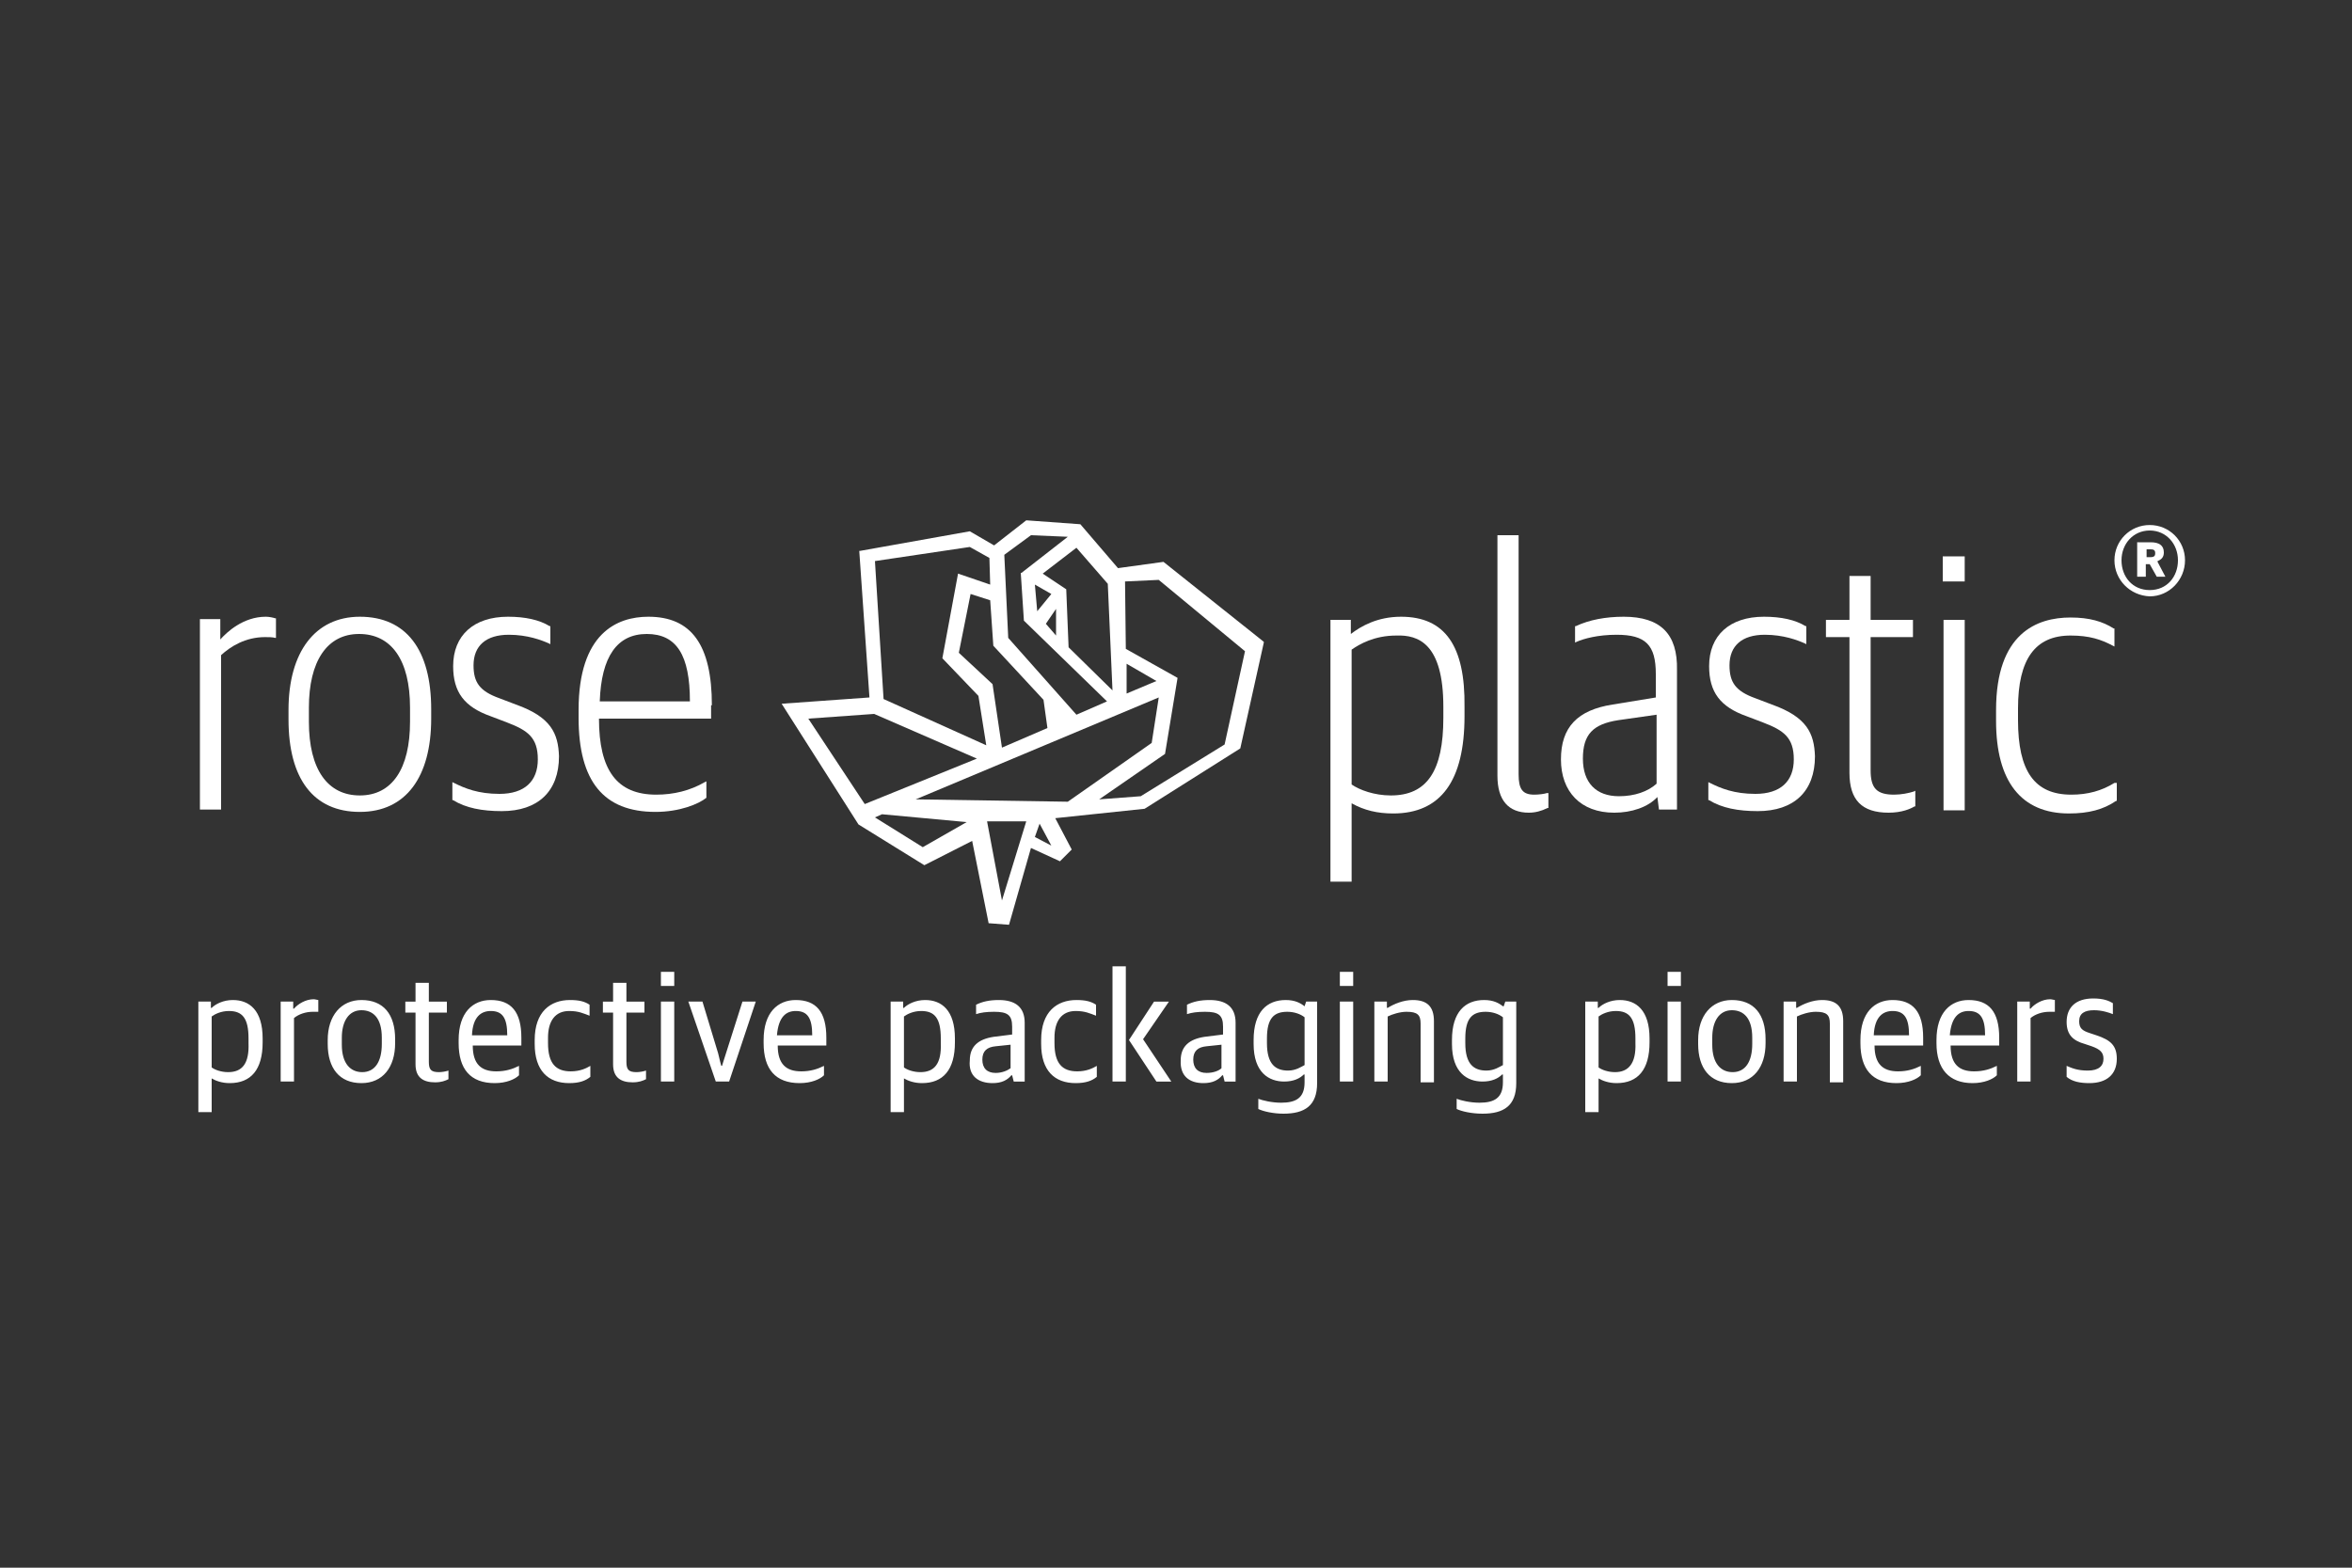 <?xml version="1.0" encoding="UTF-8"?>
<svg id="rose_plastic" data-name="rose plastic" xmlns="http://www.w3.org/2000/svg" viewBox="0 0 300 200">
  <rect x="0" y="0" width="300" height="200" fill="#333333" stroke="none"/>
  <defs>
    <style>
      .cls-1 {
        fill: #fff;
      }
    </style>
  </defs>
  <path class="cls-1" d="M266.5,138.18c2.2,0,3.5-1.1,3.5-3.1,0-1.7-.8-2.4-2.6-3l-.9-.3c-.9-.3-1.3-.6-1.3-1.5,0-1,.7-1.4,1.9-1.4,1,0,1.9.3,2.4.5v-1.4c-.5-.3-1.2-.6-2.5-.6-2.3,0-3.4,1.2-3.4,3,0,1.7.9,2.4,2.3,2.8l.9.3c1.1.4,1.5.8,1.5,1.6,0,.9-.6,1.5-2,1.5-1.3,0-2-.3-2.7-.6v1.4c.7.6,1.7.8,2.9.8M257.3,137.98h1.7v-8.1c.6-.5,1.5-.8,2.4-.8h.7v-1.5c-.1,0-.4-.1-.6-.1-1,0-2,.6-2.5,1.2h-.1v-.9h-1.6v10.2ZM251.1,128.98c1.5,0,2.1.9,2.1,3.1h-4.5c.2-2.4,1.2-3.1,2.4-3.1M251.6,138.18c1.5,0,2.6-.5,3.1-1v-1.2c-.8.4-1.7.7-2.9.7-1.9,0-3-.9-3-3.3h6.2v-1c0-3.3-1.3-4.8-3.9-4.8-2.3,0-4.1,1.6-4.1,5.1v.4c0,3.3,1.6,5.1,4.6,5.1M241.4,128.98c1.5,0,2.1.9,2.1,3.1h-4.5c.1-2.4,1.2-3.1,2.4-3.1M241.9,138.18c1.5,0,2.6-.5,3.1-1v-1.2c-.8.4-1.7.7-2.9.7-1.9,0-3-.9-3-3.3h6.2v-1c0-3.3-1.3-4.8-3.9-4.8-2.3,0-4.1,1.6-4.1,5.1v.4c0,3.3,1.5,5.1,4.6,5.1M227.5,137.98h1.7v-8.3c.6-.3,1.6-.6,2.4-.6,1.4,0,1.8.4,1.8,1.5v7.5h1.7v-7.8c0-1.9-.9-2.7-2.7-2.7-1.2,0-2.4.5-3.2,1h-.1v-.8h-1.6v10.2h0ZM221,136.78c-1.5,0-2.6-1.1-2.6-3.5v-.9c0-2.1.9-3.5,2.5-3.5,1.5,0,2.6,1,2.6,3.5v.8c0,2.3-.9,3.6-2.5,3.6M220.9,138.18c2.7,0,4.3-2,4.3-5.1v-.5c0-3.2-1.5-5-4.3-5-2.6,0-4.3,2-4.3,5.1v.5c0,3.1,1.5,5,4.3,5M212.7,125.78h1.7v-1.8h-1.7v1.8ZM212.7,137.98h1.7v-10.2h-1.7v10.2ZM206,136.78c-.9,0-1.7-.3-2.1-.6v-6.5c.4-.3,1.2-.7,2.2-.7,1.7,0,2.5.9,2.5,3.5v.6c.1,2.6-.9,3.7-2.6,3.7M202.2,141.88h1.7v-4.3c.5.3,1.3.6,2.3.6,2.7,0,4.2-1.7,4.2-5.2v-.5c0-3.6-1.7-4.9-3.8-4.9-1.2,0-2.2.5-2.7,1h-.1v-.8h-1.6v14.1h0ZM189.6,136.58c-1.6,0-2.7-.8-2.7-3.5v-.6c0-2.6.9-3.4,2.6-3.4.9,0,1.7.3,2.2.7v6.1c-.4.2-1.1.7-2.1.7M189.1,142.08c2.7,0,4.3-1,4.3-3.9v-10.4h-1.4l-.2.6h-.1c-.5-.4-1.2-.8-2.4-.8-2.4,0-4.1,1.5-4.1,5.1v.5c0,3.7,2,4.8,3.9,4.8,1.2,0,2-.4,2.5-.9h.1v1c0,2-1.1,2.6-3,2.6-1.2,0-2.4-.3-2.9-.5v1.3c.6.3,1.9.6,3.3.6M175.3,137.98h1.7v-8.3c.6-.3,1.6-.6,2.4-.6,1.4,0,1.8.4,1.8,1.5v7.5h1.7v-7.8c0-1.9-.9-2.7-2.7-2.7-1.2,0-2.4.5-3.2,1h-.1v-.8h-1.6v10.2h0ZM170.9,125.78h1.7v-1.8h-1.7v1.8ZM170.9,137.98h1.7v-10.2h-1.7v10.2ZM164.3,136.58c-1.6,0-2.7-.8-2.7-3.5v-.6c0-2.6.9-3.4,2.6-3.4.9,0,1.7.3,2.2.7v6.1c-.4.2-1.1.7-2.1.7M163.7,142.08c2.7,0,4.3-1,4.3-3.9v-10.4h-1.4l-.2.6c-.5-.4-1.2-.8-2.4-.8-2.4,0-4.1,1.5-4.1,5.1v.5c0,3.7,2,4.8,3.9,4.8,1.2,0,2-.4,2.5-.9h.1v1c0,2-1.1,2.6-3,2.6-1.2,0-2.4-.3-2.9-.5v1.3c.6.3,1.9.6,3.2.6M153.9,136.88c-1.1,0-1.7-.6-1.7-1.7s.6-1.6,1.7-1.7l1.9-.2v3c-.3.3-1,.6-1.9.6M153.5,138.18c1.2,0,1.9-.4,2.4-1h.1l.2.8h1.4v-7.5c0-2-1.2-2.9-3.3-2.9-1.2,0-2.1.2-2.9.6v1.2c.6-.2,1.3-.3,2.3-.3,1.7,0,2.3.4,2.3,1.9v1l-2.4.3c-1.9.3-3,1.2-3,3-.1,2,1.1,2.9,2.9,2.9M144,132.68l3.5,5.3h1.9l-3.6-5.4,3.3-4.8h-1.9l-3.2,4.9ZM143.6,123.28h-1.7v14.7h1.7v-14.7ZM137.2,138.18c1.3,0,2.1-.3,2.7-.8v-1.4c-.5.3-1.3.7-2.5.7-1.9,0-2.9-1-2.9-3.6v-.7c0-2.1.9-3.4,2.7-3.4,1.2,0,1.8.3,2.6.6v-1.4c-.6-.4-1.3-.6-2.5-.6-2.5,0-4.5,1.5-4.5,5.1v.5c0,3.4,1.7,5,4.4,5M127,136.88c-1.1,0-1.7-.6-1.7-1.7s.6-1.6,1.7-1.7l1.9-.2v3c-.4.3-1.1.6-1.9.6M126.6,138.18c1.2,0,1.9-.4,2.4-1h.1l.2.8h1.4v-7.5c0-2-1.2-2.9-3.3-2.9-1.2,0-2.1.2-2.9.6v1.2c.6-.2,1.3-.3,2.3-.3,1.7,0,2.3.4,2.3,1.9v1l-2.4.3c-1.9.3-3,1.2-3,3-.2,2,1.1,2.9,2.9,2.9M117.4,136.78c-.9,0-1.7-.3-2.1-.6v-6.5c.4-.3,1.2-.7,2.2-.7,1.7,0,2.5.9,2.5,3.5v.6c.1,2.6-.8,3.7-2.6,3.7M113.6,141.88h1.7v-4.3c.5.3,1.3.6,2.3.6,2.7,0,4.2-1.7,4.2-5.2v-.5c0-3.6-1.7-4.9-3.8-4.9-1.2,0-2.2.5-2.7,1h-.1v-.8h-1.6v14.1h0ZM101.5,128.98c1.5,0,2.1.9,2.1,3.1h-4.5c.2-2.4,1.2-3.1,2.4-3.1M102,138.18c1.5,0,2.6-.5,3.1-1v-1.2c-.8.4-1.7.7-2.9.7-1.9,0-3-.9-3-3.3h6.2v-1c0-3.3-1.3-4.8-3.9-4.8-2.3,0-4.1,1.6-4.1,5.1v.4c0,3.3,1.5,5.1,4.6,5.1M91.3,137.98h1.7l3.4-10.2h-1.7l-2.1,6.6c-.3.9-.5,1.6-.5,1.6h-.1s-.2-.7-.4-1.6l-2-6.6h-1.8l3.5,10.2h0ZM84.3,125.78h1.7v-1.8h-1.7v1.8ZM84.3,137.98h1.7v-10.2h-1.7v10.2ZM80.7,138.08c.8,0,1.3-.2,1.7-.4v-1.1c-.3.1-.8.2-1.2.2-1,0-1.3-.3-1.3-1.3v-6.3h2.3v-1.4h-2.3v-2.4h-1.7v2.4h-1.3v1.4h1.3v6.6c0,1.7,1,2.3,2.5,2.3M72.6,138.18c1.3,0,2.1-.3,2.7-.8v-1.4c-.5.3-1.3.7-2.5.7-1.9,0-2.9-1-2.9-3.6v-.7c0-2.1.9-3.4,2.7-3.4,1.2,0,1.8.3,2.6.6v-1.4c-.6-.4-1.3-.6-2.5-.6-2.5,0-4.5,1.5-4.5,5.1v.5c0,3.4,1.7,5,4.4,5M62.6,128.98c1.5,0,2.1.9,2.1,3.1h-4.5c.1-2.4,1.2-3.1,2.4-3.1M63.1,138.18c1.5,0,2.6-.5,3.1-1v-1.2c-.8.4-1.7.7-2.9.7-1.9,0-3-.9-3-3.3h6.2v-1c0-3.3-1.3-4.8-3.9-4.8-2.3,0-4.1,1.6-4.1,5.1v.4c0,3.3,1.5,5.1,4.6,5.1M55.5,138.08c.8,0,1.3-.2,1.7-.4v-1.1c-.3.1-.8.2-1.2.2-1,0-1.3-.3-1.3-1.3v-6.3h2.3v-1.4h-2.3v-2.4h-1.7v2.4h-1.3v1.4h1.3v6.6c0,1.7,1,2.3,2.5,2.3M46.2,136.78c-1.5,0-2.6-1.1-2.6-3.5v-.9c0-2.1.9-3.5,2.5-3.5,1.5,0,2.6,1,2.6,3.5v.8c0,2.3-.9,3.6-2.5,3.6M46.1,138.18c2.7,0,4.3-2,4.3-5.1v-.5c0-3.2-1.5-5-4.3-5-2.6,0-4.3,2-4.3,5.1v.5c0,3.1,1.5,5,4.3,5M35.8,137.98h1.7v-8.1c.6-.5,1.5-.8,2.4-.8h.7v-1.5c-.1,0-.4-.1-.6-.1-1,0-2,.6-2.5,1.2h-.1v-.9h-1.6s0,10.2,0,10.2ZM29.1,136.78c-.9,0-1.7-.3-2.1-.6v-6.5c.4-.3,1.2-.7,2.2-.7,1.7,0,2.5.9,2.5,3.5v.6c.1,2.6-.8,3.7-2.6,3.7M25.3,141.88h1.7v-4.3c.5.3,1.3.6,2.3.6,2.7,0,4.2-1.7,4.2-5.2v-.5c0-3.6-1.7-4.9-3.8-4.9-1.2,0-2.2.5-2.7,1h-.1v-.8h-1.6v14.1h0Z"/>
  <path class="cls-1" d="M33.9,78.68c-2.9,0-5,2-5.8,2.9v-2.6h-2.6v24.3h2.7v-19.7c1.2-1.1,3.1-2.3,5.6-2.3.4,0,1,0,1.3.1h.1v-2.5h-.1c-.3-.1-.8-.2-1.2-.2"/>
  <path class="cls-1" d="M45.9,78.68c-5.7,0-9.1,4.5-9.1,11.9v1.2c0,7.6,3.2,11.8,9.1,11.8s9.1-4.5,9.1-11.9v-1.2c0-7.6-3.2-11.8-9.1-11.8M52.3,90.28v1.8c0,6-2.3,9.4-6.4,9.4s-6.5-3.3-6.5-9.4v-1.8c0-5.9,2.3-9.4,6.4-9.4s6.5,3.3,6.5,9.4"/>
  <path class="cls-1" d="M65.8,89.88l-2.1-.8c-2.5-.9-3.3-2-3.3-4.2,0-2.5,1.6-3.9,4.5-3.9,2.4,0,4.2.7,5.1,1.1l.2.1v-2.3h-.1c-1.3-.8-3.1-1.2-5.3-1.2-4.4,0-7,2.4-7,6.3,0,3.3,1.4,5.2,4.8,6.4l2.1.8c2.6,1,3.9,1.9,3.9,4.7s-1.7,4.4-4.9,4.4c-2.7,0-4.4-.7-5.8-1.4l-.2-.1v2.3h.1c1.6,1,3.7,1.4,6.2,1.4,4.6,0,7.3-2.5,7.3-7-.1-2.9-1-5-5.5-6.6"/>
  <path class="cls-1" d="M90.8,89.98c0-7.7-2.6-11.3-8.1-11.3-4,0-8.9,2.1-8.9,11.9v1c0,8.1,3.2,12,9.8,12,3.1,0,5.5-1,6.5-1.8v-2.1l-.2.1c-1.9,1.1-4,1.6-6.2,1.6-5,0-7.3-3.1-7.3-9.7h14.3v-1.7s.1,0,.1,0ZM88,89.48h-11.5c.2-5.7,2.2-8.6,6-8.6s5.5,2.7,5.5,8.6"/>
  <path class="cls-1" d="M178.7,78.68c-3,0-5.1,1.2-6.4,2.2v-1.8h-2.6v33.4h2.7v-10c1.6.9,3.3,1.3,5.3,1.3,6.1,0,9.1-4.2,9.1-12.4v-1.2c.1-7.8-2.5-11.5-8.1-11.5M184.1,90.18v1.4c0,6.8-2.1,9.9-6.7,9.9-2.1,0-4-.7-5-1.4v-17.2c1-.7,2.9-1.8,5.7-1.8,2.8-.1,6,1,6,9.1"/>
  <path class="cls-1" d="M195.7,101.38c-1.5,0-2-.7-2-2.6v-30.5h-2.7v30.7c0,3.1,1.4,4.7,4,4.7.8,0,1.6-.2,2.4-.6h.1v-1.9h-.2c-.3.1-1,.2-1.6.2"/>
  <path class="cls-1" d="M207.1,78.68c-2.3,0-4.4.4-6.1,1.2h-.1v2.1l.2-.1c.9-.4,2.7-.9,5.1-.9,3.7,0,5,1.3,5,5v3l-5.5.9c-4.5.7-6.6,2.9-6.6,7s2.5,6.8,6.8,6.8c2.2,0,4.3-.7,5.5-2l.2,1.6h2.3v-17.8c.1-4.6-2.1-6.8-6.8-6.8M211.3,91.18v8.8c-1.1,1-2.8,1.6-4.8,1.6-2.9,0-4.6-1.7-4.6-4.8s1.3-4.4,4.5-4.9l4.9-.7h0Z"/>
  <path class="cls-1" d="M226,89.88l-2.1-.8c-2.5-.9-3.3-2-3.3-4.2,0-2.5,1.6-3.9,4.5-3.9,2.4,0,4.2.7,5.1,1.1l.2.1v-2.3h-.1c-1.3-.8-3.1-1.2-5.3-1.2-4.4,0-7,2.4-7,6.3,0,3.3,1.4,5.2,4.8,6.4l2.1.8c2.6,1,3.9,1.9,3.9,4.7s-1.7,4.4-4.9,4.4c-2.7,0-4.4-.7-5.8-1.4l-.2-.1v2.3h.1c1.6,1,3.7,1.4,6.2,1.4,4.6,0,7.3-2.5,7.3-7-.1-2.9-1-5-5.5-6.6"/>
  <path class="cls-1" d="M241.6,101.38c-2.2,0-3-.8-3-3.1v-17h5.4v-2.2h-5.4v-5.6h-2.7v5.6h-3v2.2h3v17.3c0,3.5,1.6,5.1,5,5.1,1.7,0,2.8-.5,3.3-.8h.1v-2l-.2.1c-.6.2-1.6.4-2.5.4"/>
  <path class="cls-1" d="M247.8,70.98h2.8v3.2h-2.8v-3.2Z"/>
  <path class="cls-1" d="M247.9,79.08h2.7v24.3h-2.7v-24.3Z"/>
  <path class="cls-1" d="M269.7,99.88c-1.6,1-3.4,1.5-5.5,1.5-4.7,0-6.8-3-6.8-9.5v-1.5c0-6.3,2.2-9.3,6.7-9.3,2.4,0,3.9.5,5.4,1.3l.2.1v-2.3h-.1c-1.4-.9-3.1-1.4-5.5-1.4-4.3,0-9.5,2-9.5,11.8v1.4c0,7.7,3.2,11.8,9.3,11.8,2.5,0,4.4-.5,6-1.6h.1v-2.3h-.3Z"/>
  <path class="cls-1" d="M269.7,71.48c0-2.5,2-4.5,4.5-4.5s4.5,2,4.5,4.5-2,4.6-4.5,4.6c-2.5-.1-4.5-2.1-4.5-4.6M277.8,71.48c0-2.1-1.5-3.8-3.6-3.8s-3.6,1.7-3.6,3.8,1.4,3.8,3.6,3.8,3.6-1.7,3.6-3.8M272.7,69.18h1.6c1.1,0,1.7.4,1.7,1.3,0,.6-.3.9-.8,1.1v.1l1,1.9h-1.1l-.9-1.6h-.5v1.6h-1.1v-4.4h.1,0ZM274.3,71.08c.5,0,.6-.2.6-.5,0-.4-.2-.5-.6-.5h-.5v1h.5Z"/>
  <path class="cls-1" d="M132,106.78l.6-1.7,1.5,2.8s-2.1-1.1-2.1-1.1ZM125.9,104.78h5l-3.1,10.1s-1.9-10.1-1.9-10.1ZM111.6,104.28l.9-.4,10.8,1-5.6,3.2s-6.1-3.8-6.1-3.8ZM103.1,91.68l8.4-.6,13.1,5.7-14.3,5.8-7.2-10.9ZM116.8,101.98l31-13-.9,5.8-10.7,7.5s-19.4-.3-19.4-.3ZM143.7,84.68l3.8,2.2-3.8,1.6s0-3.8,0-3.8ZM133.4,79.58l1.3-1.9v3.4l-1.3-1.5ZM126.6,87.28l-4.3-4,1.5-7.5,2.5.8.4,5.8,6.4,6.9.5,3.6-5.8,2.5s-1.2-8.1-1.2-8.1ZM132,74.58l2.1,1.2-1.8,2.2s-.3-3.4-.3-3.4ZM148.6,96.18l1.6-9.7-6.6-3.7-.1-8.6,4.3-.2,11,9.1-2.6,11.9-10.7,6.6-5.3.4,8.4-5.8h0ZM136.3,82.58l-.3-7.4-3-2,4.3-3.3,4,4.6.6,13.6s-5.6-5.5-5.6-5.5ZM112.7,89.18l-1.1-17.6,12.1-1.8,2.5,1.4.1,3.4-4.1-1.4-2,10.8,4.6,4.8,1,6.3s-13.1-5.9-13.1-5.9ZM128.6,81.38l-.5-10.6,3.4-2.5,4.7.2-5.9,4.6h-.1l.4,6.1,10.6,10.3-3.9,1.7s-8.7-9.8-8.7-9.8ZM130.9,66.38l-4.1,3.2-3.1-1.8-14,2.5h-.1l1.3,18.7-11.2.8,9.8,15.4,8.4,5.2,6.1-3.1,2.1,10.5,2.6.2,2.8-9.8,3.7,1.7,1.5-1.5-2.1-4,11.4-1.2,12.2-7.7,3-13.5v-.1l-12.8-10.2-5.8.8-4.8-5.6s-6.9-.5-6.9-.5Z"/>
</svg>